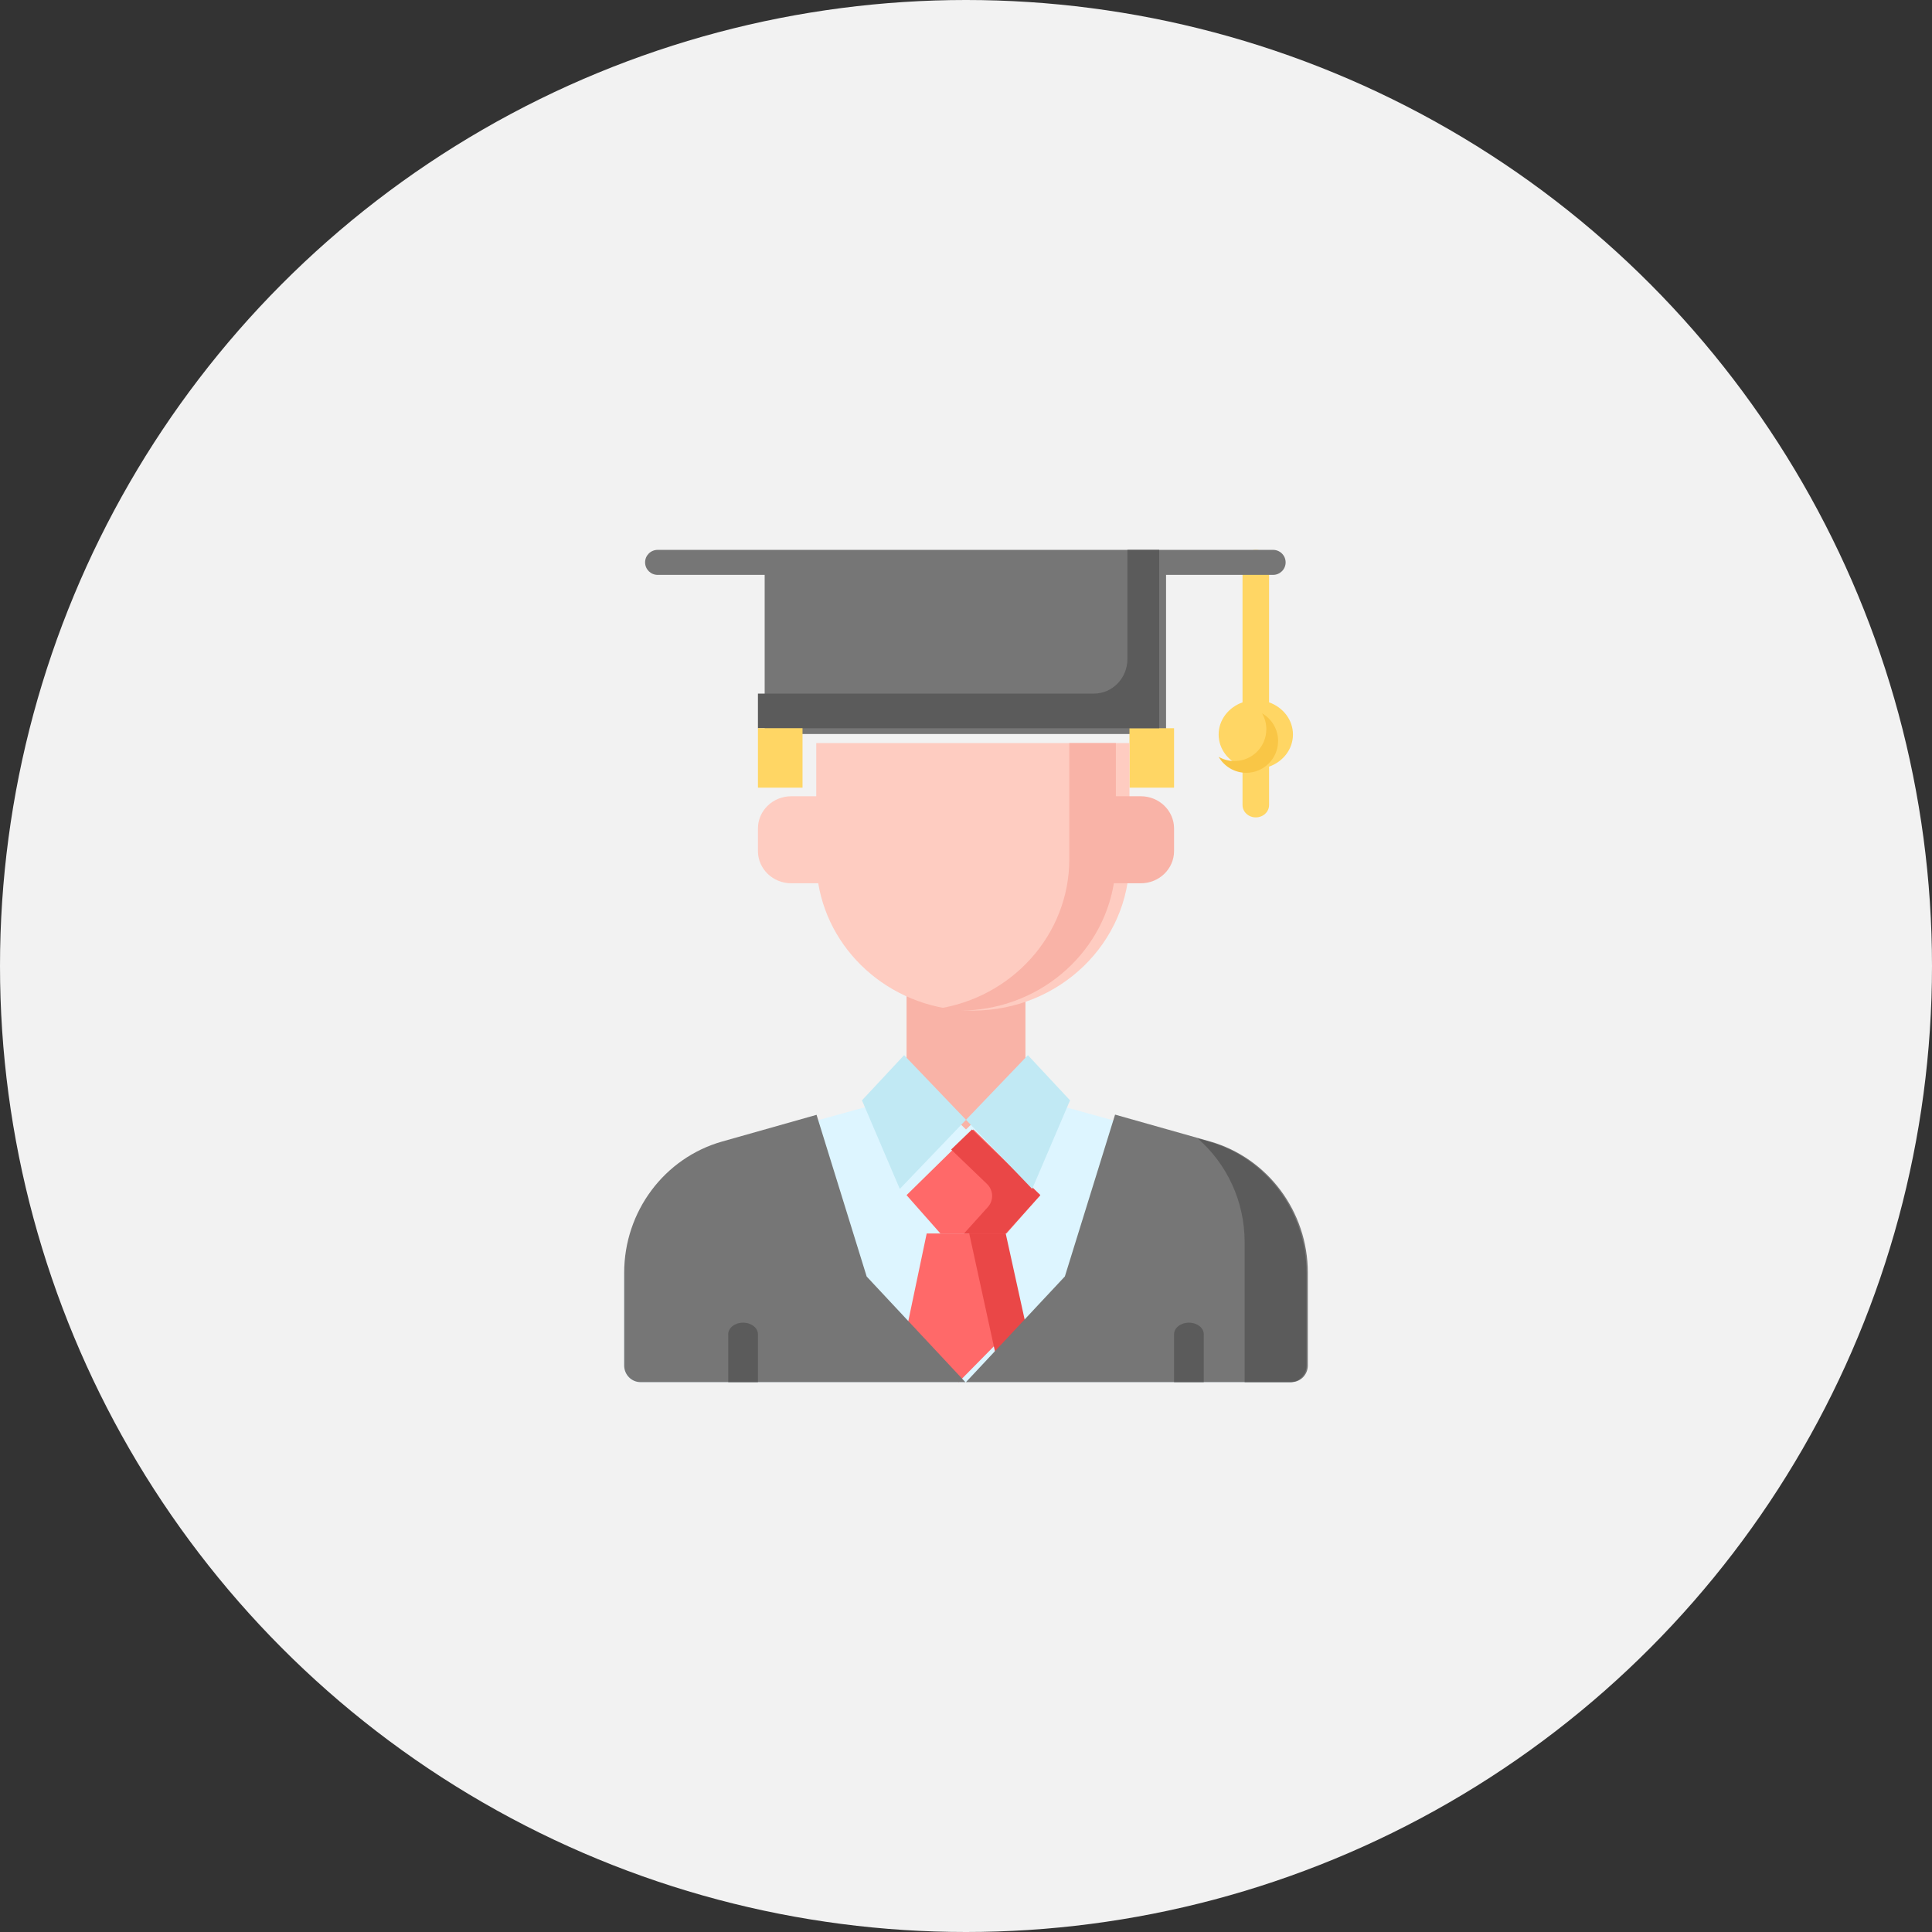 <?xml version="1.0" encoding="UTF-8"?>
<svg width="130px" height="130px" viewBox="0 0 130 130" version="1.1" xmlns="http://www.w3.org/2000/svg" xmlns:xlink="http://www.w3.org/1999/xlink">
    <rect x="0" y="0" width="130" height="130" fill="#333333" stroke="none"/>
    <!-- Generator: Sketch 52.6 (67491) - http://www.bohemiancoding.com/sketch -->
    <title>Group 14</title>
    <desc>Created with Sketch.</desc>
    <g id="Page-1" stroke="none" stroke-width="1" fill="none" fill-rule="evenodd">
        <g id="Group-14">
            <circle id="Mask-Copy-2" fill="#F2F2F2" cx="65" cy="65" r="65"></circle>
            <g id="student" transform="translate(42, 37)">
                <path d="M45,12.423 C45,11.435 44.332,10.593 43.393,10.259 L43.393,0.828 C43.393,0.371 42.993,0 42.5,0 C42.007,0 41.607,0.371 41.607,0.828 L41.607,10.26 C40.668,10.593 40,11.435 40,12.423 C40,13.412 40.668,14.254 41.607,14.587 L41.607,17.172 C41.607,17.629 42.007,18 42.5,18 C42.993,18 43.393,17.629 43.393,17.172 L43.393,14.587 C44.332,14.254 45,13.412 45,12.423 Z" id="Fill-1" fill="#FFD664"></path>
                <path d="M42.923,11 C43.104,11.314 43.209,11.678 43.209,12.066 C43.209,13.25 42.25,14.209 41.066,14.209 C40.677,14.209 40.314,14.104 40,13.924 C40.37,14.566 41.062,15 41.857,15 C43.041,15 44,14.041 44,12.857 C44,12.062 43.566,11.37 42.923,11 Z" id="Fill-2" fill="#F9C646"></path>
                <g id="Group-6">
                    <path d="M43.663,0 L2.251,0 C1.784,0 1.407,0.376 1.407,0.841 C1.407,1.305 1.784,1.682 2.251,1.682 L9.453,1.682 L9.453,12.388 L36.461,12.388 L36.461,1.682 L43.663,1.682 C44.129,1.682 44.507,1.305 44.507,0.841 C44.507,0.376 44.128,0 43.663,0 Z" id="Fill-3" fill="#767676"></path>
                    <path d="M16.205,37.502 L6.593,40.162 C2.697,41.24 0,44.774 0,48.803 L0,54.906 C0,55.51 0.492,56 1.098,56 L44.816,56 C45.422,56 45.913,55.51 45.913,54.906 L45.913,48.803 C45.913,44.774 43.217,41.24 39.32,40.162 L29.708,37.502 L16.205,37.502 Z" id="Fill-5" fill="#DDF5FF"></path>
                </g>
                <polygon id="Fill-7" fill="#FF6969" points="24.645 46 26 52.452 22.5 56 19 52.452 20.355 46"></polygon>
                <path d="M27,52.031 L25.452,45 L23,45 L24.963,54 C25.981,53.016 27,52.031 27,52.031 Z" id="Fill-8" fill="#EA4747"></path>
                <path d="M46,48.638 L46,54.881 C46,55.499 45.508,56 44.9,56 L23,56 L29.652,48.89 L33.031,38 L39.394,39.798 C43.298,40.901 46,44.516 46,48.638 Z" id="Fill-9" fill="#767676"></path>
                <g id="Group-13" transform="translate(0, 38)">
                    <path d="M39.32,1.81 L38.592,1.604 C40.548,3.306 41.749,5.828 41.749,8.575 L41.749,18 L44.816,18 C45.421,18 45.913,17.499 45.913,16.882 L45.913,10.643 C45.913,6.525 43.217,2.913 39.32,1.81 Z" id="Fill-10" fill="#5B5B5B"></path>
                    <path d="M6.593,1.81 L12.944,0.014 L16.317,10.895 L22.957,18 L1.098,18 C0.492,18 0,17.499 0,16.882 L0,10.643 C0,6.525 2.697,2.913 6.593,1.81 Z" id="Fill-12" fill="#767676"></path>
                </g>
                <polygon id="Fill-14" fill="#F9B3A7" points="27 35.129 23 39 19 35.129 19 29 27 29"></polygon>
                <polygon id="Fill-15" fill="#FFD664" points="34 16 37 16 37 12 34 12"></polygon>
                <path d="M33.862,0 L33.862,7.34 C33.862,8.627 32.855,9.67 31.613,9.67 L9,9.67 L9,12 L36,12 L36,0 L33.862,0 Z" id="Fill-16" fill="#5B5B5B"></path>
                <polygon id="Fill-17" fill="#FFD664" points="9 16 12 16 12 12 9 12"></polygon>
                <path d="M23.462,13 L12.924,13 L12.924,16.578 L11.242,16.578 C10.004,16.578 9,17.549 9,18.747 L9,20.265 C9,21.463 10.004,22.434 11.242,22.434 L13.058,22.434 C13.863,27.29 18.214,31 23.462,31 C29.282,31 34,26.437 34,20.807 L34,13 L23.462,13 Z" id="Fill-18" fill="#FECCC1"></path>
                <path d="M34.762,16.578 L33.084,16.578 L33.084,13 L29.951,13 L29.951,20.807 C29.951,25.92 26.066,30.155 21,30.888 C21.511,30.962 22.034,31 22.567,31 C27.804,31 32.146,27.29 32.95,22.434 L34.762,22.434 C35.998,22.434 37,21.463 37,20.265 L37,18.747 C37,17.549 35.998,16.578 34.762,16.578 Z" id="Fill-19" fill="#F9B3A7"></path>
                <polygon id="Fill-20" fill="#FF6969" points="23.5 46 25.721 46 28 43.418 23.5 39 19 43.418 21.279 46"></polygon>
                <path d="M23.403,39 L22,40.349 L24.408,42.662 C24.851,43.088 24.877,43.771 24.466,44.225 L22.866,46 L25.671,46 L28,43.418 L23.403,39 Z" id="Fill-21" fill="#EA4747"></path>
                <polygon id="Fill-22" fill="#C1E9F4" points="18.545 43 23 38.349 18.835 34 16 37.04"></polygon>
                <polygon id="Fill-23" fill="#C1E9F4" points="27.454 43 23 38.349 27.166 34 30 37.04"></polygon>
                <path d="M39,52.779 L39,56 L37,56 L37,52.779 C37,52.349 37.448,52 38,52 C38.552,52 39,52.349 39,52.779 Z" id="Fill-24" fill="#5B5B5B"></path>
                <path d="M7,56 L7,52.779 C7,52.349 7.448,52 8,52 C8.552,52 9,52.349 9,52.779 L9,56 L7,56 Z" id="Fill-25" fill="#5B5B5B"></path>
            </g>
        </g>
    </g>
</svg>